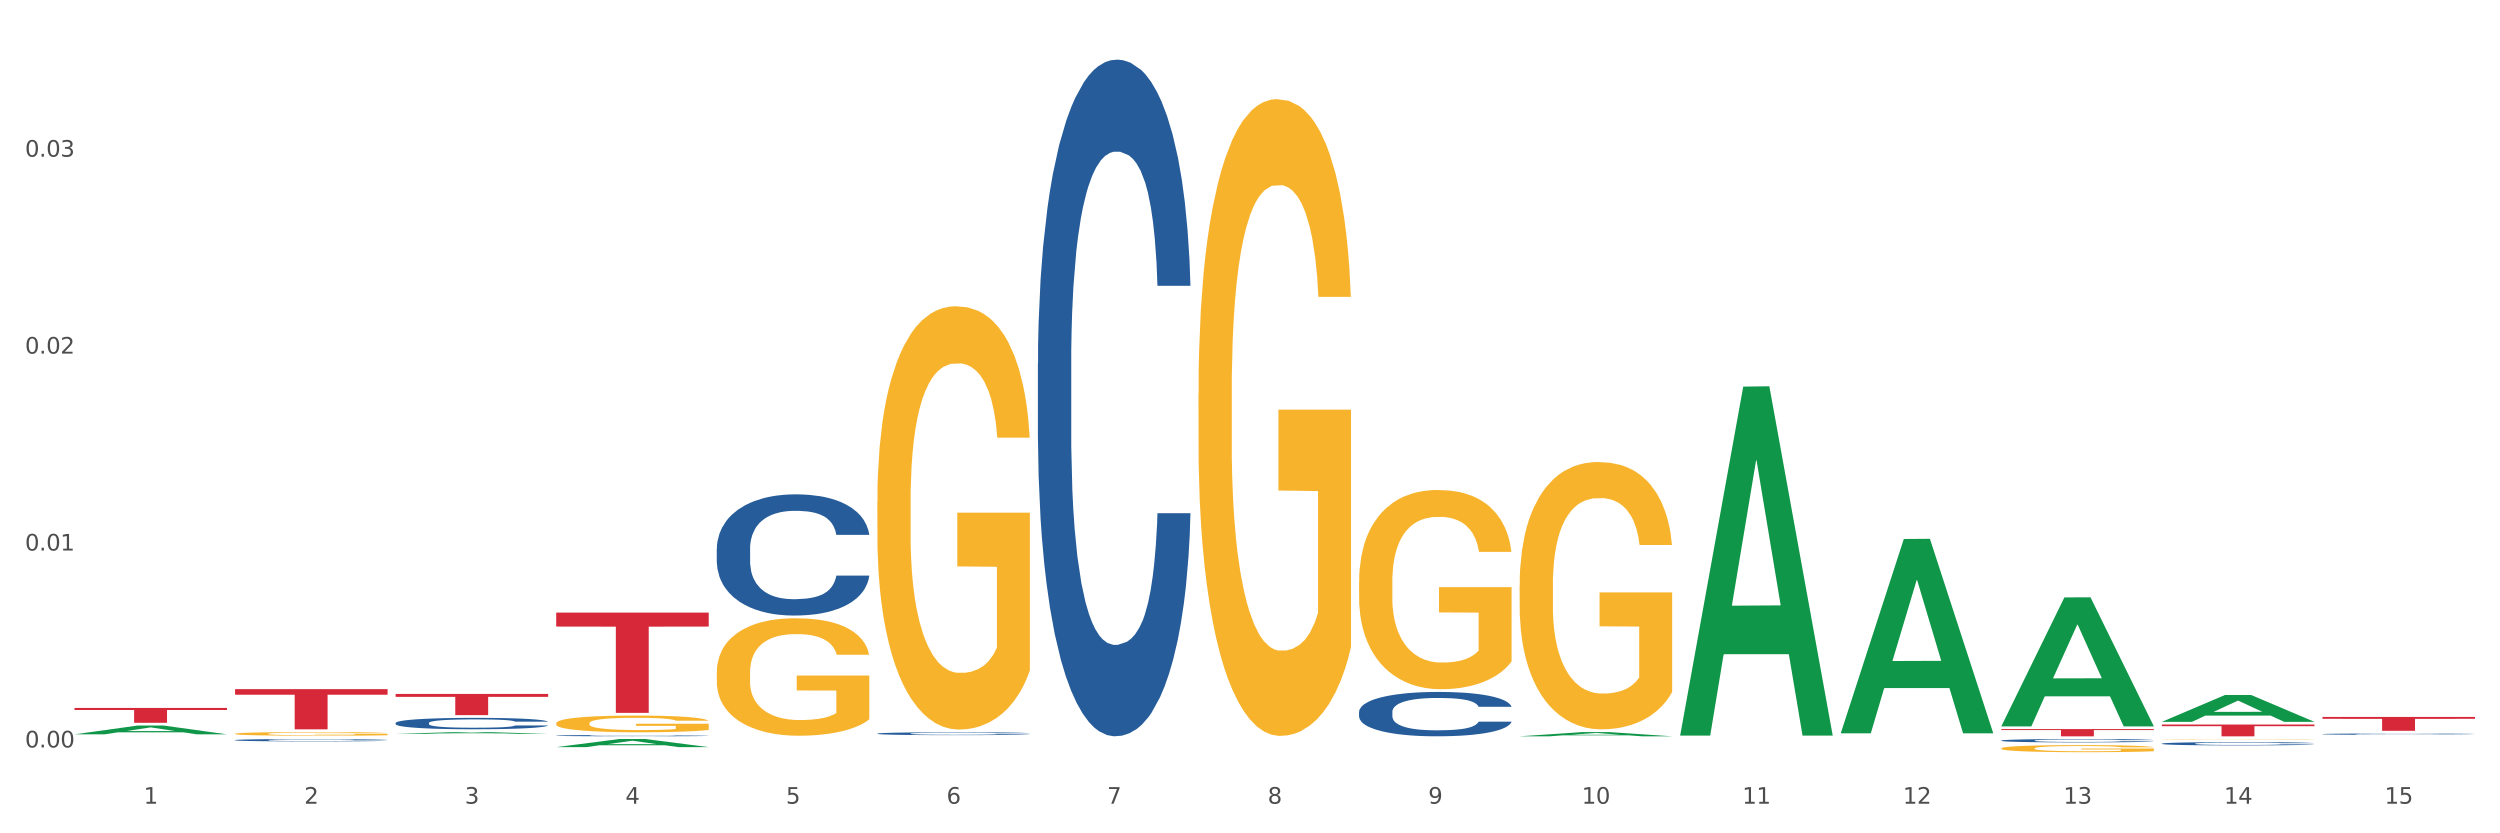 <?xml version="1.0" encoding="utf-8" standalone="no"?>
<!DOCTYPE svg PUBLIC "-//W3C//DTD SVG 1.1//EN"
  "http://www.w3.org/Graphics/SVG/1.1/DTD/svg11.dtd">
<svg xmlns:xlink="http://www.w3.org/1999/xlink" width="1080pt" height="360pt" viewBox="0 0 1080 360" xmlns="http://www.w3.org/2000/svg" version="1.1">
 <rect x="0" y="0" width="1080" height="360" fill="#333333" stroke="none"/>
 <defs>
  <style type="text/css">*{stroke-linejoin: round; stroke-linecap: butt}</style>
 </defs>
 <g id="figure_1">
  <g id="patch_1">
   <path d="M 0 360 
L 1080 360 
L 1080 0 
L 0 0 
z
" style="fill: #ffffff; stroke: #ffffff; stroke-linejoin: miter"/>
  </g>
  <g id="axes_1">
   <g id="matplotlib.axis_1">
    <g id="xtick_1">
     <g id="text_1">
      <!-- 1 -->
      <g style="fill: #4d4d4d" transform="translate(62.07 347.204) scale(0.096 -0.096)">
       <defs>
        <path id="DejaVuSans-31" d="M 794 531 
L 1825 531 
L 1825 4091 
L 703 3866 
L 703 4441 
L 1819 4666 
L 2450 4666 
L 2450 531 
L 3481 531 
L 3481 0 
L 794 0 
L 794 531 
z
" transform="scale(0.016)"/>
       </defs>
       <use xlink:href="#DejaVuSans-31"/>
      </g>
     </g>
    </g>
    <g id="xtick_2">
     <g id="text_2">
      <!-- 2 -->
      <g style="fill: #4d4d4d" transform="translate(131.436 347.204) scale(0.096 -0.096)">
       <defs>
        <path id="DejaVuSans-32" d="M 1228 531 
L 3431 531 
L 3431 0 
L 469 0 
L 469 531 
Q 828 903 1448 1529 
Q 2069 2156 2228 2338 
Q 2531 2678 2651 2914 
Q 2772 3150 2772 3378 
Q 2772 3750 2511 3984 
Q 2250 4219 1831 4219 
Q 1534 4219 1204 4116 
Q 875 4013 500 3803 
L 500 4441 
Q 881 4594 1212 4672 
Q 1544 4750 1819 4750 
Q 2544 4750 2975 4387 
Q 3406 4025 3406 3419 
Q 3406 3131 3298 2873 
Q 3191 2616 2906 2266 
Q 2828 2175 2409 1742 
Q 1991 1309 1228 531 
z
" transform="scale(0.016)"/>
       </defs>
       <use xlink:href="#DejaVuSans-32"/>
      </g>
     </g>
    </g>
    <g id="xtick_3">
     <g id="text_3">
      <!-- 3 -->
      <g style="fill: #4d4d4d" transform="translate(200.802 347.204) scale(0.096 -0.096)">
       <defs>
        <path id="DejaVuSans-33" d="M 2597 2516 
Q 3050 2419 3304 2112 
Q 3559 1806 3559 1356 
Q 3559 666 3084 287 
Q 2609 -91 1734 -91 
Q 1441 -91 1130 -33 
Q 819 25 488 141 
L 488 750 
Q 750 597 1062 519 
Q 1375 441 1716 441 
Q 2309 441 2620 675 
Q 2931 909 2931 1356 
Q 2931 1769 2642 2001 
Q 2353 2234 1838 2234 
L 1294 2234 
L 1294 2753 
L 1863 2753 
Q 2328 2753 2575 2939 
Q 2822 3125 2822 3475 
Q 2822 3834 2567 4026 
Q 2313 4219 1838 4219 
Q 1578 4219 1281 4162 
Q 984 4106 628 3988 
L 628 4550 
Q 988 4650 1302 4700 
Q 1616 4750 1894 4750 
Q 2613 4750 3031 4423 
Q 3450 4097 3450 3541 
Q 3450 3153 3228 2886 
Q 3006 2619 2597 2516 
z
" transform="scale(0.016)"/>
       </defs>
       <use xlink:href="#DejaVuSans-33"/>
      </g>
     </g>
    </g>
    <g id="xtick_4">
     <g id="text_4">
      <!-- 4 -->
      <g style="fill: #4d4d4d" transform="translate(270.169 347.204) scale(0.096 -0.096)">
       <defs>
        <path id="DejaVuSans-34" d="M 2419 4116 
L 825 1625 
L 2419 1625 
L 2419 4116 
z
M 2253 4666 
L 3047 4666 
L 3047 1625 
L 3713 1625 
L 3713 1100 
L 3047 1100 
L 3047 0 
L 2419 0 
L 2419 1100 
L 313 1100 
L 313 1709 
L 2253 4666 
z
" transform="scale(0.016)"/>
       </defs>
       <use xlink:href="#DejaVuSans-34"/>
      </g>
     </g>
    </g>
    <g id="xtick_5">
     <g id="text_5">
      <!-- 5 -->
      <g style="fill: #4d4d4d" transform="translate(339.535 347.204) scale(0.096 -0.096)">
       <defs>
        <path id="DejaVuSans-35" d="M 691 4666 
L 3169 4666 
L 3169 4134 
L 1269 4134 
L 1269 2991 
Q 1406 3038 1543 3061 
Q 1681 3084 1819 3084 
Q 2600 3084 3056 2656 
Q 3513 2228 3513 1497 
Q 3513 744 3044 326 
Q 2575 -91 1722 -91 
Q 1428 -91 1123 -41 
Q 819 9 494 109 
L 494 744 
Q 775 591 1075 516 
Q 1375 441 1709 441 
Q 2250 441 2565 725 
Q 2881 1009 2881 1497 
Q 2881 1984 2565 2268 
Q 2250 2553 1709 2553 
Q 1456 2553 1204 2497 
Q 953 2441 691 2322 
L 691 4666 
z
" transform="scale(0.016)"/>
       </defs>
       <use xlink:href="#DejaVuSans-35"/>
      </g>
     </g>
    </g>
    <g id="xtick_6">
     <g id="text_6">
      <!-- 6 -->
      <g style="fill: #4d4d4d" transform="translate(408.901 347.204) scale(0.096 -0.096)">
       <defs>
        <path id="DejaVuSans-36" d="M 2113 2584 
Q 1688 2584 1439 2293 
Q 1191 2003 1191 1497 
Q 1191 994 1439 701 
Q 1688 409 2113 409 
Q 2538 409 2786 701 
Q 3034 994 3034 1497 
Q 3034 2003 2786 2293 
Q 2538 2584 2113 2584 
z
M 3366 4563 
L 3366 3988 
Q 3128 4100 2886 4159 
Q 2644 4219 2406 4219 
Q 1781 4219 1451 3797 
Q 1122 3375 1075 2522 
Q 1259 2794 1537 2939 
Q 1816 3084 2150 3084 
Q 2853 3084 3261 2657 
Q 3669 2231 3669 1497 
Q 3669 778 3244 343 
Q 2819 -91 2113 -91 
Q 1303 -91 875 529 
Q 447 1150 447 2328 
Q 447 3434 972 4092 
Q 1497 4750 2381 4750 
Q 2619 4750 2861 4703 
Q 3103 4656 3366 4563 
z
" transform="scale(0.016)"/>
       </defs>
       <use xlink:href="#DejaVuSans-36"/>
      </g>
     </g>
    </g>
    <g id="xtick_7">
     <g id="text_7">
      <!-- 7 -->
      <g style="fill: #4d4d4d" transform="translate(478.267 347.204) scale(0.096 -0.096)">
       <defs>
        <path id="DejaVuSans-37" d="M 525 4666 
L 3525 4666 
L 3525 4397 
L 1831 0 
L 1172 0 
L 2766 4134 
L 525 4134 
L 525 4666 
z
" transform="scale(0.016)"/>
       </defs>
       <use xlink:href="#DejaVuSans-37"/>
      </g>
     </g>
    </g>
    <g id="xtick_8">
     <g id="text_8">
      <!-- 8 -->
      <g style="fill: #4d4d4d" transform="translate(547.634 347.204) scale(0.096 -0.096)">
       <defs>
        <path id="DejaVuSans-38" d="M 2034 2216 
Q 1584 2216 1326 1975 
Q 1069 1734 1069 1313 
Q 1069 891 1326 650 
Q 1584 409 2034 409 
Q 2484 409 2743 651 
Q 3003 894 3003 1313 
Q 3003 1734 2745 1975 
Q 2488 2216 2034 2216 
z
M 1403 2484 
Q 997 2584 770 2862 
Q 544 3141 544 3541 
Q 544 4100 942 4425 
Q 1341 4750 2034 4750 
Q 2731 4750 3128 4425 
Q 3525 4100 3525 3541 
Q 3525 3141 3298 2862 
Q 3072 2584 2669 2484 
Q 3125 2378 3379 2068 
Q 3634 1759 3634 1313 
Q 3634 634 3220 271 
Q 2806 -91 2034 -91 
Q 1263 -91 848 271 
Q 434 634 434 1313 
Q 434 1759 690 2068 
Q 947 2378 1403 2484 
z
M 1172 3481 
Q 1172 3119 1398 2916 
Q 1625 2713 2034 2713 
Q 2441 2713 2670 2916 
Q 2900 3119 2900 3481 
Q 2900 3844 2670 4047 
Q 2441 4250 2034 4250 
Q 1625 4250 1398 4047 
Q 1172 3844 1172 3481 
z
" transform="scale(0.016)"/>
       </defs>
       <use xlink:href="#DejaVuSans-38"/>
      </g>
     </g>
    </g>
    <g id="xtick_9">
     <g id="text_9">
      <!-- 9 -->
      <g style="fill: #4d4d4d" transform="translate(617 347.204) scale(0.096 -0.096)">
       <defs>
        <path id="DejaVuSans-39" d="M 703 97 
L 703 672 
Q 941 559 1184 500 
Q 1428 441 1663 441 
Q 2288 441 2617 861 
Q 2947 1281 2994 2138 
Q 2813 1869 2534 1725 
Q 2256 1581 1919 1581 
Q 1219 1581 811 2004 
Q 403 2428 403 3163 
Q 403 3881 828 4315 
Q 1253 4750 1959 4750 
Q 2769 4750 3195 4129 
Q 3622 3509 3622 2328 
Q 3622 1225 3098 567 
Q 2575 -91 1691 -91 
Q 1453 -91 1209 -44 
Q 966 3 703 97 
z
M 1959 2075 
Q 2384 2075 2632 2365 
Q 2881 2656 2881 3163 
Q 2881 3666 2632 3958 
Q 2384 4250 1959 4250 
Q 1534 4250 1286 3958 
Q 1038 3666 1038 3163 
Q 1038 2656 1286 2365 
Q 1534 2075 1959 2075 
z
" transform="scale(0.016)"/>
       </defs>
       <use xlink:href="#DejaVuSans-39"/>
      </g>
     </g>
    </g>
    <g id="xtick_10">
     <g id="text_10">
      <!-- 10 -->
      <g style="fill: #4d4d4d" transform="translate(683.312 347.204) scale(0.096 -0.096)">
       <defs>
        <path id="DejaVuSans-30" d="M 2034 4250 
Q 1547 4250 1301 3770 
Q 1056 3291 1056 2328 
Q 1056 1369 1301 889 
Q 1547 409 2034 409 
Q 2525 409 2770 889 
Q 3016 1369 3016 2328 
Q 3016 3291 2770 3770 
Q 2525 4250 2034 4250 
z
M 2034 4750 
Q 2819 4750 3233 4129 
Q 3647 3509 3647 2328 
Q 3647 1150 3233 529 
Q 2819 -91 2034 -91 
Q 1250 -91 836 529 
Q 422 1150 422 2328 
Q 422 3509 836 4129 
Q 1250 4750 2034 4750 
z
" transform="scale(0.016)"/>
       </defs>
       <use xlink:href="#DejaVuSans-31"/>
       <use xlink:href="#DejaVuSans-30" transform="translate(63.623 0)"/>
      </g>
     </g>
    </g>
    <g id="xtick_11">
     <g id="text_11">
      <!-- 11 -->
      <g style="fill: #4d4d4d" transform="translate(752.678 347.204) scale(0.096 -0.096)">
       <use xlink:href="#DejaVuSans-31"/>
       <use xlink:href="#DejaVuSans-31" transform="translate(63.623 0)"/>
      </g>
     </g>
    </g>
    <g id="xtick_12">
     <g id="text_12">
      <!-- 12 -->
      <g style="fill: #4d4d4d" transform="translate(822.044 347.204) scale(0.096 -0.096)">
       <use xlink:href="#DejaVuSans-31"/>
       <use xlink:href="#DejaVuSans-32" transform="translate(63.623 0)"/>
      </g>
     </g>
    </g>
    <g id="xtick_13">
     <g id="text_13">
      <!-- 13 -->
      <g style="fill: #4d4d4d" transform="translate(891.411 347.204) scale(0.096 -0.096)">
       <use xlink:href="#DejaVuSans-31"/>
       <use xlink:href="#DejaVuSans-33" transform="translate(63.623 0)"/>
      </g>
     </g>
    </g>
    <g id="xtick_14">
     <g id="text_14">
      <!-- 14 -->
      <g style="fill: #4d4d4d" transform="translate(960.777 347.204) scale(0.096 -0.096)">
       <use xlink:href="#DejaVuSans-31"/>
       <use xlink:href="#DejaVuSans-34" transform="translate(63.623 0)"/>
      </g>
     </g>
    </g>
    <g id="xtick_15">
     <g id="text_15">
      <!-- 15 -->
      <g style="fill: #4d4d4d" transform="translate(1030.143 347.204) scale(0.096 -0.096)">
       <use xlink:href="#DejaVuSans-31"/>
       <use xlink:href="#DejaVuSans-35" transform="translate(63.623 0)"/>
      </g>
     </g>
    </g>
    <g id="xtick_16"/>
    <g id="xtick_17"/>
    <g id="xtick_18"/>
    <g id="xtick_19"/>
    <g id="xtick_20"/>
    <g id="xtick_21"/>
    <g id="xtick_22"/>
    <g id="xtick_23"/>
    <g id="xtick_24"/>
    <g id="xtick_25"/>
    <g id="xtick_26"/>
    <g id="xtick_27"/>
    <g id="xtick_28"/>
    <g id="xtick_29"/>
   </g>
   <g id="matplotlib.axis_2">
    <g id="ytick_1">
     <g id="text_16">
      <!-- 0.00 -->
      <g style="fill: #4d4d4d" transform="translate(10.8 322.903) scale(0.096 -0.096)">
       <defs>
        <path id="DejaVuSans-2e" d="M 684 794 
L 1344 794 
L 1344 0 
L 684 0 
L 684 794 
z
" transform="scale(0.016)"/>
       </defs>
       <use xlink:href="#DejaVuSans-30"/>
       <use xlink:href="#DejaVuSans-2e" transform="translate(63.623 0)"/>
       <use xlink:href="#DejaVuSans-30" transform="translate(95.41 0)"/>
       <use xlink:href="#DejaVuSans-30" transform="translate(159.033 0)"/>
      </g>
     </g>
    </g>
    <g id="ytick_2">
     <g id="text_17">
      <!-- 0.01 -->
      <g style="fill: #4d4d4d" transform="translate(10.8 237.833) scale(0.096 -0.096)">
       <use xlink:href="#DejaVuSans-30"/>
       <use xlink:href="#DejaVuSans-2e" transform="translate(63.623 0)"/>
       <use xlink:href="#DejaVuSans-30" transform="translate(95.41 0)"/>
       <use xlink:href="#DejaVuSans-31" transform="translate(159.033 0)"/>
      </g>
     </g>
    </g>
    <g id="ytick_3">
     <g id="text_18">
      <!-- 0.02 -->
      <g style="fill: #4d4d4d" transform="translate(10.8 152.762) scale(0.096 -0.096)">
       <use xlink:href="#DejaVuSans-30"/>
       <use xlink:href="#DejaVuSans-2e" transform="translate(63.623 0)"/>
       <use xlink:href="#DejaVuSans-30" transform="translate(95.41 0)"/>
       <use xlink:href="#DejaVuSans-32" transform="translate(159.033 0)"/>
      </g>
     </g>
    </g>
    <g id="ytick_4">
     <g id="text_19">
      <!-- 0.03 -->
      <g style="fill: #4d4d4d" transform="translate(10.8 67.692) scale(0.096 -0.096)">
       <use xlink:href="#DejaVuSans-30"/>
       <use xlink:href="#DejaVuSans-2e" transform="translate(63.623 0)"/>
       <use xlink:href="#DejaVuSans-30" transform="translate(95.41 0)"/>
       <use xlink:href="#DejaVuSans-33" transform="translate(159.033 0)"/>
      </g>
     </g>
    </g>
    <g id="ytick_5"/>
    <g id="ytick_6"/>
    <g id="ytick_7"/>
    <g id="ytick_8"/>
   </g>
   <g id="PolyCollection_1">
    <path d="M 32.175 317.234 
L 32.243 317.23 
L 59.417 313.437 
L 70.695 313.433 
L 98.073 317.241 
L 85.029 317.241 
L 79.119 316.354 
L 51.061 316.354 
L 50.857 316.369 
L 45.151 317.241 
L 32.175 317.241 
L 32.175 317.234 
L 54.594 315.825 
L 75.586 315.822 
L 65.192 314.245 
L 65.056 314.238 
L 64.92 314.249 
L 54.526 315.822 
L 54.594 315.825 
L 32.175 317.234 
z
" clip-path="url(#p9e723724b2)" style="fill: #109648"/>
    <path d="M 656.471 318.078 
L 656.539 318.077 
L 683.713 316.252 
L 694.991 316.251 
L 722.369 318.082 
L 709.325 318.082 
L 703.415 317.655 
L 675.357 317.655 
L 675.153 317.662 
L 669.447 318.082 
L 656.471 318.082 
L 656.471 318.078 
L 678.89 317.401 
L 699.882 317.399 
L 689.488 316.641 
L 689.352 316.637 
L 689.216 316.643 
L 678.822 317.399 
L 678.89 317.401 
L 656.471 318.078 
z
" clip-path="url(#p9e723724b2)" style="fill: #109648"/>
    <path d="M 170.907 317.028 
L 170.975 317.027 
L 198.15 316.213 
L 209.427 316.212 
L 236.805 317.029 
L 223.762 317.029 
L 217.851 316.839 
L 189.794 316.839 
L 189.59 316.842 
L 183.883 317.029 
L 170.907 317.029 
L 170.907 317.028 
L 193.326 316.725 
L 214.319 316.725 
L 203.924 316.386 
L 203.788 316.385 
L 203.653 316.387 
L 193.258 316.725 
L 193.326 316.725 
L 170.907 317.028 
z
" clip-path="url(#p9e723724b2)" style="fill: #109648"/>
    <path d="M 240.274 322.76 
L 240.342 322.756 
L 267.516 319.259 
L 278.793 319.256 
L 306.172 322.766 
L 293.128 322.766 
L 287.217 321.949 
L 259.16 321.949 
L 258.956 321.962 
L 253.249 322.766 
L 240.274 322.766 
L 240.274 322.76 
L 262.693 321.461 
L 283.685 321.458 
L 273.291 320.004 
L 273.155 319.997 
L 273.019 320.007 
L 262.625 321.458 
L 262.693 321.461 
L 240.274 322.76 
z
" clip-path="url(#p9e723724b2)" style="fill: #109648"/>
    <path d="M 795.203 316.646 
L 795.271 316.567 
L 822.446 232.844 
L 833.723 232.765 
L 861.101 316.804 
L 848.058 316.804 
L 842.147 297.234 
L 814.09 297.234 
L 813.886 297.55 
L 808.179 316.804 
L 795.203 316.804 
L 795.203 316.646 
L 817.622 285.556 
L 838.615 285.477 
L 828.22 250.677 
L 828.084 250.52 
L 827.949 250.756 
L 817.554 285.477 
L 817.622 285.556 
L 795.203 316.646 
z
" clip-path="url(#p9e723724b2)" style="fill: #109648"/>
    <path d="M 725.837 317.482 
L 725.905 317.341 
L 753.08 167.013 
L 764.357 166.871 
L 791.735 317.766 
L 778.691 317.766 
L 772.781 282.628 
L 744.723 282.628 
L 744.52 283.195 
L 738.813 317.766 
L 725.837 317.766 
L 725.837 317.482 
L 748.256 261.658 
L 769.248 261.517 
L 758.854 199.034 
L 758.718 198.75 
L 758.582 199.176 
L 748.188 261.517 
L 748.256 261.658 
L 725.837 317.482 
z
" clip-path="url(#p9e723724b2)" style="fill: #109648"/>
    <path d="M 933.936 321.234 
L 934.014 321.233 
L 934.014 321.197 
L 934.247 321.147 
L 935.104 321.057 
L 936.195 320.988 
L 938.064 320.908 
L 939.077 320.874 
L 940.401 320.837 
L 943.127 320.776 
L 946.243 320.724 
L 948.424 320.696 
L 950.06 320.677 
L 953.721 320.645 
L 955.824 320.631 
L 958.005 320.619 
L 959.874 320.611 
L 962.99 320.602 
L 965.483 320.598 
L 968.365 320.597 
L 970.779 320.598 
L 973.973 320.604 
L 978.647 320.619 
L 980.438 320.628 
L 982.853 320.644 
L 985.346 320.665 
L 987.371 320.685 
L 989.708 320.715 
L 992.122 320.754 
L 994.459 320.803 
L 996.095 320.848 
L 997.419 320.896 
L 998.587 320.955 
L 999.444 321.018 
L 999.834 321.071 
L 985.579 321.071 
L 985.19 321.023 
L 984.411 320.971 
L 983.632 320.936 
L 982.775 320.908 
L 981.451 320.876 
L 980.283 320.855 
L 978.335 320.83 
L 976.544 320.815 
L 975.064 320.806 
L 973.272 320.798 
L 969.455 320.79 
L 966.729 320.79 
L 965.015 320.793 
L 962.912 320.799 
L 961.121 320.808 
L 959.018 320.824 
L 957.382 320.841 
L 955.746 320.863 
L 954.811 320.878 
L 953.409 320.907 
L 952.475 320.93 
L 951.228 320.97 
L 950.527 320.999 
L 949.281 321.072 
L 948.736 321.127 
L 948.502 321.164 
L 948.346 321.206 
L 948.346 321.408 
L 948.814 321.498 
L 949.203 321.537 
L 949.826 321.581 
L 950.995 321.638 
L 952.708 321.694 
L 954.5 321.734 
L 955.98 321.759 
L 957.382 321.777 
L 958.784 321.791 
L 960.498 321.804 
L 961.9 321.812 
L 964.003 321.819 
L 966.495 321.823 
L 968.443 321.823 
L 972.415 321.817 
L 974.207 321.81 
L 975.92 321.801 
L 977.79 321.787 
L 979.27 321.772 
L 980.127 321.76 
L 981.529 321.735 
L 982.619 321.709 
L 983.554 321.68 
L 984.177 321.654 
L 984.878 321.615 
L 985.423 321.571 
L 985.579 321.548 
L 999.834 321.548 
L 999.522 321.594 
L 998.977 321.639 
L 997.886 321.7 
L 997.03 321.735 
L 995.705 321.778 
L 994.303 321.814 
L 992.356 321.854 
L 990.564 321.884 
L 988.695 321.91 
L 986.67 321.933 
L 983.009 321.966 
L 981.685 321.975 
L 978.88 321.99 
L 976.699 321.999 
L 973.506 322.008 
L 970.234 322.014 
L 966.807 322.015 
L 963.769 322.012 
L 960.42 322.005 
L 958.317 321.997 
L 955.98 321.985 
L 953.253 321.967 
L 950.683 321.945 
L 948.268 321.919 
L 946.009 321.889 
L 943.906 321.856 
L 941.18 321.8 
L 939.155 321.746 
L 937.675 321.695 
L 936.662 321.652 
L 935.65 321.598 
L 935.104 321.56 
L 934.247 321.47 
L 933.936 321.386 
L 933.936 321.234 
z
" clip-path="url(#p9e723724b2)" style="fill: #255c99"/>
    <path d="M 1003.302 317.13 
L 1003.38 317.129 
L 1003.38 317.115 
L 1003.614 317.095 
L 1004.47 317.058 
L 1005.561 317.03 
L 1007.43 316.998 
L 1008.443 316.984 
L 1009.767 316.969 
L 1012.494 316.945 
L 1015.609 316.924 
L 1017.79 316.912 
L 1019.426 316.905 
L 1023.087 316.892 
L 1025.19 316.886 
L 1027.371 316.882 
L 1029.241 316.878 
L 1032.356 316.875 
L 1034.849 316.873 
L 1037.731 316.873 
L 1040.146 316.873 
L 1043.339 316.875 
L 1048.013 316.882 
L 1049.805 316.885 
L 1052.219 316.891 
L 1054.712 316.9 
L 1056.737 316.908 
L 1059.074 316.92 
L 1061.489 316.936 
L 1063.825 316.956 
L 1065.461 316.974 
L 1066.785 316.993 
L 1067.954 317.017 
L 1068.811 317.042 
L 1069.2 317.064 
L 1054.945 317.064 
L 1054.556 317.045 
L 1053.777 317.024 
L 1052.998 317.01 
L 1052.141 316.998 
L 1050.817 316.985 
L 1049.649 316.977 
L 1047.701 316.967 
L 1045.91 316.96 
L 1044.43 316.957 
L 1042.638 316.954 
L 1038.822 316.951 
L 1036.095 316.951 
L 1034.382 316.952 
L 1032.278 316.954 
L 1030.487 316.958 
L 1028.384 316.964 
L 1026.748 316.971 
L 1025.112 316.98 
L 1024.178 316.986 
L 1022.775 316.998 
L 1021.841 317.007 
L 1020.594 317.023 
L 1019.893 317.035 
L 1018.647 317.064 
L 1018.102 317.086 
L 1017.868 317.102 
L 1017.712 317.118 
L 1017.712 317.2 
L 1018.18 317.236 
L 1018.569 317.252 
L 1019.192 317.27 
L 1020.361 317.293 
L 1022.074 317.315 
L 1023.866 317.331 
L 1025.346 317.341 
L 1026.748 317.349 
L 1028.15 317.354 
L 1029.864 317.36 
L 1031.266 317.363 
L 1033.369 317.366 
L 1035.862 317.367 
L 1037.809 317.367 
L 1041.781 317.365 
L 1043.573 317.362 
L 1045.287 317.359 
L 1047.156 317.353 
L 1048.636 317.347 
L 1049.493 317.342 
L 1050.895 317.332 
L 1051.986 317.321 
L 1052.92 317.309 
L 1053.543 317.299 
L 1054.244 317.283 
L 1054.79 317.266 
L 1054.945 317.256 
L 1069.2 317.256 
L 1068.888 317.275 
L 1068.343 317.293 
L 1067.253 317.318 
L 1066.396 317.332 
L 1065.072 317.349 
L 1063.67 317.364 
L 1061.722 317.38 
L 1059.931 317.392 
L 1058.061 317.402 
L 1056.036 317.412 
L 1052.375 317.425 
L 1051.051 317.429 
L 1048.247 317.435 
L 1046.066 317.438 
L 1042.872 317.442 
L 1039.6 317.444 
L 1036.173 317.445 
L 1033.135 317.444 
L 1029.786 317.441 
L 1027.683 317.437 
L 1025.346 317.433 
L 1022.62 317.425 
L 1020.049 317.417 
L 1017.634 317.406 
L 1015.376 317.394 
L 1013.272 317.38 
L 1010.546 317.358 
L 1008.521 317.336 
L 1007.041 317.316 
L 1006.028 317.298 
L 1005.016 317.277 
L 1004.47 317.261 
L 1003.614 317.225 
L 1003.302 317.191 
L 1003.302 317.13 
z
" clip-path="url(#p9e723724b2)" style="fill: #255c99"/>
    <path d="M 309.64 237.084 
L 309.718 237.036 
L 309.718 235.697 
L 309.951 233.88 
L 310.808 230.533 
L 311.899 227.999 
L 313.768 225.034 
L 314.781 223.791 
L 316.105 222.404 
L 318.831 220.157 
L 321.947 218.244 
L 324.128 217.193 
L 325.764 216.523 
L 329.425 215.328 
L 331.528 214.802 
L 333.709 214.371 
L 335.578 214.085 
L 338.694 213.75 
L 341.187 213.606 
L 344.069 213.559 
L 346.484 213.606 
L 349.677 213.798 
L 354.351 214.371 
L 356.142 214.706 
L 358.557 215.28 
L 361.05 216.045 
L 363.075 216.81 
L 365.412 217.91 
L 367.826 219.344 
L 370.163 221.161 
L 371.799 222.835 
L 373.123 224.604 
L 374.291 226.756 
L 375.148 229.099 
L 375.538 231.059 
L 361.283 231.059 
L 360.894 229.29 
L 360.115 227.377 
L 359.336 226.086 
L 358.479 225.034 
L 357.155 223.839 
L 355.987 223.074 
L 354.039 222.165 
L 352.248 221.592 
L 350.768 221.257 
L 348.976 220.97 
L 345.159 220.683 
L 342.433 220.683 
L 340.719 220.779 
L 338.616 221.018 
L 336.825 221.353 
L 334.722 221.926 
L 333.086 222.548 
L 331.45 223.361 
L 330.515 223.935 
L 329.113 224.987 
L 328.179 225.847 
L 326.932 227.329 
L 326.231 228.381 
L 324.985 231.107 
L 324.44 233.115 
L 324.206 234.502 
L 324.05 236.032 
L 324.05 243.491 
L 324.518 246.838 
L 324.907 248.273 
L 325.53 249.899 
L 326.699 252.002 
L 328.412 254.059 
L 330.204 255.541 
L 331.684 256.449 
L 333.086 257.119 
L 334.488 257.645 
L 336.202 258.123 
L 337.604 258.41 
L 339.707 258.697 
L 342.199 258.84 
L 344.147 258.84 
L 348.119 258.601 
L 349.911 258.362 
L 351.624 258.027 
L 353.494 257.501 
L 354.974 256.928 
L 355.831 256.497 
L 357.233 255.589 
L 358.323 254.632 
L 359.258 253.533 
L 359.881 252.576 
L 360.582 251.142 
L 361.127 249.516 
L 361.283 248.655 
L 375.538 248.655 
L 375.226 250.377 
L 374.681 252.05 
L 373.59 254.298 
L 372.734 255.589 
L 371.409 257.167 
L 370.007 258.505 
L 368.06 259.988 
L 366.268 261.087 
L 364.399 262.044 
L 362.374 262.904 
L 358.713 264.1 
L 357.389 264.435 
L 354.584 265.008 
L 352.403 265.343 
L 349.21 265.678 
L 345.938 265.869 
L 342.511 265.917 
L 339.473 265.821 
L 336.124 265.534 
L 334.021 265.247 
L 331.684 264.817 
L 328.957 264.148 
L 326.387 263.335 
L 323.972 262.379 
L 321.713 261.279 
L 319.61 260.036 
L 316.884 257.979 
L 314.859 255.971 
L 313.379 254.106 
L 312.366 252.528 
L 311.354 250.52 
L 310.808 249.134 
L 309.951 245.786 
L 309.64 242.678 
L 309.64 237.084 
z
" clip-path="url(#p9e723724b2)" style="fill: #255c99"/>
    <path d="M 379.006 316.903 
L 379.084 316.901 
L 379.084 316.87 
L 379.318 316.826 
L 380.175 316.747 
L 381.265 316.686 
L 383.134 316.616 
L 384.147 316.586 
L 385.471 316.553 
L 388.198 316.5 
L 391.313 316.454 
L 393.494 316.429 
L 395.13 316.413 
L 398.791 316.384 
L 400.894 316.372 
L 403.075 316.362 
L 404.945 316.355 
L 408.06 316.347 
L 410.553 316.343 
L 413.435 316.342 
L 415.85 316.343 
L 419.043 316.348 
L 423.717 316.362 
L 425.509 316.37 
L 427.923 316.383 
L 430.416 316.402 
L 432.441 316.42 
L 434.778 316.446 
L 437.193 316.48 
L 439.529 316.523 
L 441.165 316.563 
L 442.489 316.605 
L 443.658 316.657 
L 444.515 316.712 
L 444.904 316.759 
L 430.65 316.759 
L 430.26 316.717 
L 429.481 316.671 
L 428.702 316.641 
L 427.845 316.616 
L 426.521 316.587 
L 425.353 316.569 
L 423.405 316.547 
L 421.614 316.534 
L 420.134 316.526 
L 418.342 316.519 
L 414.526 316.512 
L 411.799 316.512 
L 410.086 316.514 
L 407.982 316.52 
L 406.191 316.528 
L 404.088 316.542 
L 402.452 316.556 
L 400.816 316.576 
L 399.882 316.589 
L 398.479 316.615 
L 397.545 316.635 
L 396.298 316.67 
L 395.597 316.695 
L 394.351 316.76 
L 393.806 316.808 
L 393.572 316.841 
L 393.416 316.878 
L 393.416 317.055 
L 393.884 317.135 
L 394.273 317.169 
L 394.896 317.208 
L 396.065 317.258 
L 397.778 317.307 
L 399.57 317.342 
L 401.05 317.364 
L 402.452 317.38 
L 403.854 317.392 
L 405.568 317.404 
L 406.97 317.411 
L 409.073 317.417 
L 411.566 317.421 
L 413.513 317.421 
L 417.485 317.415 
L 419.277 317.409 
L 420.991 317.401 
L 422.86 317.389 
L 424.34 317.375 
L 425.197 317.365 
L 426.599 317.343 
L 427.69 317.321 
L 428.624 317.294 
L 429.247 317.272 
L 429.948 317.237 
L 430.494 317.199 
L 430.65 317.178 
L 444.904 317.178 
L 444.592 317.219 
L 444.047 317.259 
L 442.957 317.313 
L 442.1 317.343 
L 440.776 317.381 
L 439.374 317.413 
L 437.426 317.448 
L 435.635 317.474 
L 433.765 317.497 
L 431.74 317.518 
L 428.079 317.546 
L 426.755 317.554 
L 423.951 317.568 
L 421.77 317.576 
L 418.576 317.584 
L 415.304 317.588 
L 411.877 317.589 
L 408.839 317.587 
L 405.49 317.58 
L 403.387 317.573 
L 401.05 317.563 
L 398.324 317.547 
L 395.753 317.528 
L 393.339 317.505 
L 391.08 317.479 
L 388.976 317.449 
L 386.25 317.4 
L 384.225 317.352 
L 382.745 317.308 
L 381.732 317.27 
L 380.72 317.223 
L 380.175 317.19 
L 379.318 317.11 
L 379.006 317.036 
L 379.006 316.903 
z
" clip-path="url(#p9e723724b2)" style="fill: #255c99"/>
    <path d="M 448.372 157.104 
L 448.45 156.837 
L 448.45 149.362 
L 448.684 139.218 
L 449.541 120.531 
L 450.631 106.382 
L 452.501 89.83 
L 453.513 82.889 
L 454.837 75.147 
L 457.564 62.6 
L 460.679 51.922 
L 462.861 46.049 
L 464.496 42.311 
L 468.157 35.637 
L 470.26 32.7 
L 472.441 30.298 
L 474.311 28.696 
L 477.427 26.827 
L 479.919 26.026 
L 482.801 25.759 
L 485.216 26.026 
L 488.41 27.094 
L 493.083 30.298 
L 494.875 32.167 
L 497.289 35.37 
L 499.782 39.641 
L 501.807 43.913 
L 504.144 50.053 
L 506.559 58.062 
L 508.896 68.206 
L 510.531 77.55 
L 511.856 87.428 
L 513.024 99.441 
L 513.881 112.522 
L 514.27 123.467 
L 500.016 123.467 
L 499.626 113.59 
L 498.847 102.911 
L 498.068 95.703 
L 497.212 89.83 
L 495.887 83.156 
L 494.719 78.885 
L 492.772 73.812 
L 490.98 70.609 
L 489.5 68.74 
L 487.709 67.138 
L 483.892 65.537 
L 481.165 65.537 
L 479.452 66.071 
L 477.349 67.405 
L 475.557 69.274 
L 473.454 72.478 
L 471.818 75.948 
L 470.183 80.487 
L 469.248 83.69 
L 467.846 89.563 
L 466.911 94.368 
L 465.665 102.644 
L 464.964 108.517 
L 463.717 123.734 
L 463.172 134.947 
L 462.938 142.688 
L 462.783 151.231 
L 462.783 192.877 
L 463.25 211.564 
L 463.639 219.573 
L 464.263 228.65 
L 465.431 240.396 
L 467.145 251.876 
L 468.936 260.151 
L 470.416 265.224 
L 471.818 268.961 
L 473.22 271.898 
L 474.934 274.567 
L 476.336 276.169 
L 478.439 277.771 
L 480.932 278.572 
L 482.879 278.572 
L 486.852 277.237 
L 488.643 275.902 
L 490.357 274.033 
L 492.226 271.097 
L 493.706 267.893 
L 494.563 265.491 
L 495.965 260.418 
L 497.056 255.079 
L 497.99 248.939 
L 498.614 243.6 
L 499.315 235.591 
L 499.86 226.514 
L 500.016 221.709 
L 514.27 221.709 
L 513.959 231.32 
L 513.413 240.663 
L 512.323 253.21 
L 511.466 260.418 
L 510.142 269.228 
L 508.74 276.703 
L 506.792 284.979 
L 505.001 291.119 
L 503.131 296.458 
L 501.106 301.263 
L 497.445 307.937 
L 496.121 309.806 
L 493.317 313.01 
L 491.136 314.878 
L 487.942 316.747 
L 484.671 317.815 
L 481.243 318.082 
L 478.206 317.548 
L 474.856 315.946 
L 472.753 314.344 
L 470.416 311.942 
L 467.69 308.204 
L 465.119 303.666 
L 462.705 298.327 
L 460.446 292.187 
L 458.343 285.246 
L 455.616 273.766 
L 453.591 262.554 
L 452.111 252.142 
L 451.099 243.333 
L 450.086 232.12 
L 449.541 224.379 
L 448.684 205.691 
L 448.372 188.339 
L 448.372 157.104 
z
" clip-path="url(#p9e723724b2)" style="fill: #255c99"/>
    <path d="M 587.105 307.53 
L 587.183 307.513 
L 587.183 307.023 
L 587.416 306.358 
L 588.273 305.133 
L 589.364 304.205 
L 591.233 303.121 
L 592.246 302.666 
L 593.57 302.158 
L 596.296 301.336 
L 599.412 300.636 
L 601.593 300.251 
L 603.229 300.006 
L 606.89 299.568 
L 608.993 299.376 
L 611.174 299.218 
L 613.043 299.113 
L 616.159 298.991 
L 618.652 298.938 
L 621.534 298.921 
L 623.948 298.938 
L 627.142 299.008 
L 631.816 299.218 
L 633.607 299.341 
L 636.022 299.551 
L 638.514 299.831 
L 640.54 300.111 
L 642.877 300.513 
L 645.291 301.038 
L 647.628 301.703 
L 649.264 302.316 
L 650.588 302.963 
L 651.756 303.75 
L 652.613 304.608 
L 653.003 305.325 
L 638.748 305.325 
L 638.359 304.678 
L 637.58 303.978 
L 636.801 303.506 
L 635.944 303.121 
L 634.62 302.683 
L 633.451 302.403 
L 631.504 302.071 
L 629.713 301.861 
L 628.233 301.738 
L 626.441 301.633 
L 622.624 301.528 
L 619.898 301.528 
L 618.184 301.563 
L 616.081 301.651 
L 614.29 301.773 
L 612.186 301.983 
L 610.551 302.211 
L 608.915 302.508 
L 607.98 302.718 
L 606.578 303.103 
L 605.643 303.418 
L 604.397 303.96 
L 603.696 304.345 
L 602.45 305.343 
L 601.905 306.078 
L 601.671 306.585 
L 601.515 307.145 
L 601.515 309.875 
L 601.982 311.1 
L 602.372 311.625 
L 602.995 312.22 
L 604.163 312.99 
L 605.877 313.742 
L 607.669 314.285 
L 609.149 314.617 
L 610.551 314.862 
L 611.953 315.055 
L 613.666 315.23 
L 615.069 315.335 
L 617.172 315.44 
L 619.664 315.492 
L 621.612 315.492 
L 625.584 315.405 
L 627.376 315.317 
L 629.089 315.195 
L 630.959 315.002 
L 632.439 314.792 
L 633.296 314.635 
L 634.698 314.302 
L 635.788 313.952 
L 636.723 313.55 
L 637.346 313.2 
L 638.047 312.675 
L 638.592 312.08 
L 638.748 311.765 
L 653.003 311.765 
L 652.691 312.395 
L 652.146 313.007 
L 651.055 313.83 
L 650.199 314.302 
L 648.874 314.88 
L 647.472 315.37 
L 645.525 315.912 
L 643.733 316.314 
L 641.864 316.664 
L 639.839 316.979 
L 636.178 317.417 
L 634.853 317.539 
L 632.049 317.749 
L 629.868 317.872 
L 626.675 317.994 
L 623.403 318.064 
L 619.976 318.082 
L 616.938 318.047 
L 613.589 317.942 
L 611.485 317.837 
L 609.149 317.679 
L 606.422 317.434 
L 603.852 317.137 
L 601.437 316.787 
L 599.178 316.384 
L 597.075 315.93 
L 594.349 315.177 
L 592.324 314.442 
L 590.844 313.76 
L 589.831 313.182 
L 588.818 312.447 
L 588.273 311.94 
L 587.416 310.715 
L 587.105 309.578 
L 587.105 307.53 
z
" clip-path="url(#p9e723724b2)" style="fill: #255c99"/>
    <path d="M 864.57 319.911 
L 864.648 319.909 
L 864.648 319.872 
L 864.881 319.821 
L 865.738 319.728 
L 866.829 319.658 
L 868.698 319.575 
L 869.711 319.541 
L 871.035 319.502 
L 873.761 319.44 
L 876.877 319.386 
L 879.058 319.357 
L 880.694 319.338 
L 884.355 319.305 
L 886.458 319.29 
L 888.639 319.278 
L 890.508 319.27 
L 893.624 319.261 
L 896.117 319.257 
L 898.999 319.256 
L 901.413 319.257 
L 904.607 319.262 
L 909.281 319.278 
L 911.072 319.288 
L 913.487 319.304 
L 915.979 319.325 
L 918.005 319.346 
L 920.341 319.377 
L 922.756 319.417 
L 925.093 319.467 
L 926.729 319.514 
L 928.053 319.563 
L 929.221 319.623 
L 930.078 319.688 
L 930.468 319.743 
L 916.213 319.743 
L 915.824 319.694 
L 915.045 319.64 
L 914.266 319.605 
L 913.409 319.575 
L 912.085 319.542 
L 910.916 319.521 
L 908.969 319.495 
L 907.177 319.479 
L 905.697 319.47 
L 903.906 319.462 
L 900.089 319.454 
L 897.363 319.454 
L 895.649 319.457 
L 893.546 319.463 
L 891.754 319.473 
L 889.651 319.489 
L 888.016 319.506 
L 886.38 319.529 
L 885.445 319.545 
L 884.043 319.574 
L 883.108 319.598 
L 881.862 319.639 
L 881.161 319.668 
L 879.915 319.744 
L 879.369 319.8 
L 879.136 319.839 
L 878.98 319.881 
L 878.98 320.089 
L 879.447 320.182 
L 879.837 320.222 
L 880.46 320.267 
L 881.628 320.326 
L 883.342 320.383 
L 885.134 320.424 
L 886.614 320.45 
L 888.016 320.468 
L 889.418 320.483 
L 891.131 320.496 
L 892.533 320.504 
L 894.637 320.512 
L 897.129 320.516 
L 899.076 320.516 
L 903.049 320.51 
L 904.841 320.503 
L 906.554 320.494 
L 908.424 320.479 
L 909.904 320.463 
L 910.76 320.451 
L 912.163 320.426 
L 913.253 320.399 
L 914.188 320.369 
L 914.811 320.342 
L 915.512 320.302 
L 916.057 320.257 
L 916.213 320.233 
L 930.468 320.233 
L 930.156 320.281 
L 929.611 320.327 
L 928.52 320.39 
L 927.663 320.426 
L 926.339 320.47 
L 924.937 320.507 
L 922.99 320.548 
L 921.198 320.579 
L 919.329 320.605 
L 917.304 320.629 
L 913.643 320.663 
L 912.318 320.672 
L 909.514 320.688 
L 907.333 320.697 
L 904.14 320.707 
L 900.868 320.712 
L 897.441 320.713 
L 894.403 320.711 
L 891.053 320.703 
L 888.95 320.695 
L 886.614 320.683 
L 883.887 320.664 
L 881.317 320.641 
L 878.902 320.615 
L 876.643 320.584 
L 874.54 320.55 
L 871.814 320.492 
L 869.789 320.436 
L 868.309 320.384 
L 867.296 320.341 
L 866.283 320.285 
L 865.738 320.246 
L 864.881 320.153 
L 864.57 320.066 
L 864.57 319.911 
z
" clip-path="url(#p9e723724b2)" style="fill: #255c99"/>
    <path d="M 101.541 319.719 
L 101.619 319.718 
L 101.619 319.691 
L 101.853 319.656 
L 102.71 319.59 
L 103.8 319.54 
L 105.67 319.482 
L 106.682 319.457 
L 108.006 319.43 
L 110.733 319.386 
L 113.848 319.348 
L 116.029 319.327 
L 117.665 319.314 
L 121.326 319.291 
L 123.429 319.28 
L 125.61 319.272 
L 127.48 319.266 
L 130.595 319.26 
L 133.088 319.257 
L 135.97 319.256 
L 138.385 319.257 
L 141.578 319.261 
L 146.252 319.272 
L 148.044 319.278 
L 150.458 319.29 
L 152.951 319.305 
L 154.976 319.32 
L 157.313 319.341 
L 159.728 319.37 
L 162.064 319.405 
L 163.7 319.438 
L 165.024 319.473 
L 166.193 319.516 
L 167.05 319.562 
L 167.439 319.6 
L 153.185 319.6 
L 152.795 319.565 
L 152.016 319.528 
L 151.237 319.502 
L 150.38 319.482 
L 149.056 319.458 
L 147.888 319.443 
L 145.941 319.425 
L 144.149 319.414 
L 142.669 319.407 
L 140.877 319.402 
L 137.061 319.396 
L 134.334 319.396 
L 132.621 319.398 
L 130.518 319.403 
L 128.726 319.409 
L 126.623 319.42 
L 124.987 319.433 
L 123.351 319.449 
L 122.417 319.46 
L 121.015 319.481 
L 120.08 319.498 
L 118.834 319.527 
L 118.133 319.548 
L 116.886 319.601 
L 116.341 319.641 
L 116.107 319.668 
L 115.952 319.698 
L 115.952 319.845 
L 116.419 319.911 
L 116.808 319.939 
L 117.431 319.971 
L 118.6 320.012 
L 120.314 320.053 
L 122.105 320.082 
L 123.585 320.1 
L 124.987 320.113 
L 126.389 320.123 
L 128.103 320.133 
L 129.505 320.138 
L 131.608 320.144 
L 134.101 320.147 
L 136.048 320.147 
L 140.021 320.142 
L 141.812 320.137 
L 143.526 320.131 
L 145.395 320.12 
L 146.875 320.109 
L 147.732 320.101 
L 149.134 320.083 
L 150.225 320.064 
L 151.159 320.042 
L 151.783 320.024 
L 152.484 319.995 
L 153.029 319.963 
L 153.185 319.946 
L 167.439 319.946 
L 167.128 319.98 
L 166.582 320.013 
L 165.492 320.057 
L 164.635 320.083 
L 163.311 320.114 
L 161.909 320.14 
L 159.961 320.169 
L 158.17 320.191 
L 156.3 320.21 
L 154.275 320.227 
L 150.614 320.25 
L 149.29 320.257 
L 146.486 320.268 
L 144.305 320.275 
L 141.111 320.281 
L 137.84 320.285 
L 134.412 320.286 
L 131.374 320.284 
L 128.025 320.279 
L 125.922 320.273 
L 123.585 320.264 
L 120.859 320.251 
L 118.288 320.235 
L 115.874 320.216 
L 113.615 320.195 
L 111.512 320.17 
L 108.785 320.13 
L 106.76 320.09 
L 105.28 320.054 
L 104.267 320.023 
L 103.255 319.983 
L 102.71 319.956 
L 101.853 319.89 
L 101.541 319.829 
L 101.541 319.719 
z
" clip-path="url(#p9e723724b2)" style="fill: #255c99"/>
    <path d="M 240.274 317.774 
L 240.352 317.773 
L 240.352 317.759 
L 240.585 317.74 
L 241.442 317.704 
L 242.533 317.677 
L 244.402 317.645 
L 245.415 317.632 
L 246.739 317.617 
L 249.465 317.593 
L 252.581 317.572 
L 254.762 317.561 
L 256.398 317.554 
L 260.059 317.541 
L 262.162 317.536 
L 264.343 317.531 
L 266.212 317.528 
L 269.328 317.524 
L 271.821 317.523 
L 274.703 317.522 
L 277.117 317.523 
L 280.311 317.525 
L 284.985 317.531 
L 286.776 317.535 
L 289.191 317.541 
L 291.683 317.549 
L 293.709 317.557 
L 296.045 317.569 
L 298.46 317.584 
L 300.797 317.604 
L 302.433 317.622 
L 303.757 317.64 
L 304.925 317.663 
L 305.782 317.688 
L 306.172 317.709 
L 291.917 317.709 
L 291.528 317.691 
L 290.749 317.67 
L 289.97 317.656 
L 289.113 317.645 
L 287.789 317.632 
L 286.62 317.624 
L 284.673 317.614 
L 282.881 317.608 
L 281.401 317.605 
L 279.61 317.602 
L 275.793 317.599 
L 273.067 317.599 
L 271.353 317.6 
L 269.25 317.602 
L 267.458 317.606 
L 265.355 317.612 
L 263.72 317.618 
L 262.084 317.627 
L 261.149 317.633 
L 259.747 317.645 
L 258.812 317.654 
L 257.566 317.67 
L 256.865 317.681 
L 255.619 317.71 
L 255.073 317.731 
L 254.84 317.746 
L 254.684 317.763 
L 254.684 317.842 
L 255.151 317.878 
L 255.541 317.893 
L 256.164 317.911 
L 257.332 317.933 
L 259.046 317.955 
L 260.838 317.971 
L 262.318 317.981 
L 263.72 317.988 
L 265.122 317.993 
L 266.835 317.999 
L 268.237 318.002 
L 270.341 318.005 
L 272.833 318.006 
L 274.78 318.006 
L 278.753 318.004 
L 280.545 318.001 
L 282.258 317.998 
L 284.128 317.992 
L 285.608 317.986 
L 286.465 317.981 
L 287.867 317.971 
L 288.957 317.961 
L 289.892 317.95 
L 290.515 317.939 
L 291.216 317.924 
L 291.761 317.907 
L 291.917 317.897 
L 306.172 317.897 
L 305.86 317.916 
L 305.315 317.934 
L 304.224 317.958 
L 303.367 317.971 
L 302.043 317.988 
L 300.641 318.003 
L 298.694 318.019 
L 296.902 318.03 
L 295.033 318.04 
L 293.008 318.05 
L 289.347 318.062 
L 288.022 318.066 
L 285.218 318.072 
L 283.037 318.076 
L 279.844 318.079 
L 276.572 318.081 
L 273.145 318.082 
L 270.107 318.081 
L 266.757 318.078 
L 264.654 318.075 
L 262.318 318.07 
L 259.591 318.063 
L 257.021 318.054 
L 254.606 318.044 
L 252.347 318.032 
L 250.244 318.019 
L 247.518 317.997 
L 245.493 317.976 
L 244.013 317.956 
L 243 317.939 
L 241.987 317.917 
L 241.442 317.903 
L 240.585 317.867 
L 240.274 317.834 
L 240.274 317.774 
z
" clip-path="url(#p9e723724b2)" style="fill: #255c99"/>
    <path d="M 170.907 312.327 
L 170.985 312.323 
L 170.985 312.197 
L 171.219 312.026 
L 172.076 311.711 
L 173.166 311.473 
L 175.036 311.194 
L 176.048 311.077 
L 177.373 310.947 
L 180.099 310.736 
L 183.215 310.556 
L 185.396 310.457 
L 187.031 310.394 
L 190.692 310.282 
L 192.796 310.232 
L 194.977 310.192 
L 196.846 310.165 
L 199.962 310.133 
L 202.454 310.12 
L 205.336 310.115 
L 207.751 310.12 
L 210.945 310.138 
L 215.618 310.192 
L 217.41 310.223 
L 219.825 310.277 
L 222.317 310.349 
L 224.342 310.421 
L 226.679 310.524 
L 229.094 310.659 
L 231.431 310.83 
L 233.066 310.987 
L 234.391 311.154 
L 235.559 311.356 
L 236.416 311.576 
L 236.805 311.761 
L 222.551 311.761 
L 222.161 311.594 
L 221.382 311.414 
L 220.604 311.293 
L 219.747 311.194 
L 218.422 311.082 
L 217.254 311.01 
L 215.307 310.924 
L 213.515 310.87 
L 212.035 310.839 
L 210.244 310.812 
L 206.427 310.785 
L 203.701 310.785 
L 201.987 310.794 
L 199.884 310.816 
L 198.092 310.848 
L 195.989 310.902 
L 194.353 310.96 
L 192.718 311.037 
L 191.783 311.091 
L 190.381 311.19 
L 189.446 311.271 
L 188.2 311.41 
L 187.499 311.509 
L 186.252 311.765 
L 185.707 311.954 
L 185.474 312.084 
L 185.318 312.228 
L 185.318 312.929 
L 185.785 313.244 
L 186.175 313.379 
L 186.798 313.532 
L 187.966 313.73 
L 189.68 313.923 
L 191.471 314.062 
L 192.951 314.148 
L 194.353 314.211 
L 195.755 314.26 
L 197.469 314.305 
L 198.871 314.332 
L 200.974 314.359 
L 203.467 314.373 
L 205.414 314.373 
L 209.387 314.35 
L 211.178 314.328 
L 212.892 314.296 
L 214.761 314.247 
L 216.241 314.193 
L 217.098 314.152 
L 218.5 314.067 
L 219.591 313.977 
L 220.526 313.874 
L 221.149 313.784 
L 221.85 313.649 
L 222.395 313.496 
L 222.551 313.415 
L 236.805 313.415 
L 236.494 313.577 
L 235.949 313.734 
L 234.858 313.945 
L 234.001 314.067 
L 232.677 314.215 
L 231.275 314.341 
L 229.328 314.48 
L 227.536 314.584 
L 225.667 314.674 
L 223.641 314.755 
L 219.98 314.867 
L 218.656 314.899 
L 215.852 314.952 
L 213.671 314.984 
L 210.477 315.015 
L 207.206 315.033 
L 203.779 315.038 
L 200.741 315.029 
L 197.391 315.002 
L 195.288 314.975 
L 192.951 314.934 
L 190.225 314.872 
L 187.655 314.795 
L 185.24 314.705 
L 182.981 314.602 
L 180.878 314.485 
L 178.152 314.292 
L 176.126 314.103 
L 174.646 313.927 
L 173.634 313.779 
L 172.621 313.59 
L 172.076 313.46 
L 171.219 313.145 
L 170.907 312.853 
L 170.907 312.327 
z
" clip-path="url(#p9e723724b2)" style="fill: #255c99"/>
    <path d="M 101.541 316.987 
L 101.619 316.986 
L 101.619 316.934 
L 101.775 316.889 
L 102.553 316.781 
L 103.72 316.692 
L 104.575 316.644 
L 105.431 316.605 
L 106.443 316.566 
L 107.688 316.526 
L 109.944 316.466 
L 111.344 316.436 
L 113.056 316.404 
L 116.168 316.358 
L 118.424 316.332 
L 120.758 316.311 
L 124.57 316.285 
L 127.06 316.273 
L 129.705 316.264 
L 132.895 316.259 
L 135.307 316.257 
L 140.598 316.262 
L 145.11 316.275 
L 147.289 316.285 
L 150.089 316.302 
L 151.568 316.314 
L 153.979 316.337 
L 156.469 316.367 
L 158.181 316.393 
L 160.748 316.442 
L 162.693 316.491 
L 164.483 316.552 
L 165.416 316.593 
L 166.117 316.632 
L 166.739 316.677 
L 167.361 316.748 
L 153.357 316.748 
L 152.812 316.697 
L 151.957 316.65 
L 150.712 316.604 
L 149.623 316.575 
L 147.755 316.539 
L 146.044 316.516 
L 144.254 316.498 
L 142.076 316.484 
L 140.364 316.477 
L 137.952 316.471 
L 133.206 316.472 
L 130.017 316.484 
L 127.838 316.498 
L 126.438 316.511 
L 125.193 316.526 
L 123.792 316.546 
L 122.159 316.576 
L 120.992 316.604 
L 119.825 316.638 
L 118.891 316.673 
L 118.035 316.713 
L 117.335 316.756 
L 116.79 316.801 
L 116.324 316.856 
L 115.935 316.947 
L 115.935 317.145 
L 116.09 317.189 
L 116.479 317.249 
L 116.946 317.293 
L 117.724 317.347 
L 118.424 317.383 
L 119.747 317.435 
L 121.225 317.478 
L 122.392 317.505 
L 123.559 317.528 
L 125.582 317.56 
L 127.838 317.586 
L 129.783 317.602 
L 132.428 317.616 
L 134.218 317.622 
L 135.774 317.625 
L 139.586 317.625 
L 142.309 317.621 
L 145.343 317.611 
L 147.678 317.598 
L 149.623 317.582 
L 151.801 317.556 
L 153.201 317.531 
L 153.201 317.23 
L 136.085 317.228 
L 136.085 317.028 
L 167.439 317.028 
L 167.439 317.616 
L 166.117 317.647 
L 164.638 317.674 
L 163.082 317.699 
L 160.748 317.729 
L 157.947 317.758 
L 155.458 317.778 
L 152.812 317.795 
L 149.7 317.811 
L 145.655 317.826 
L 143.165 317.831 
L 140.053 317.836 
L 136.396 317.837 
L 133.206 317.834 
L 130.094 317.827 
L 126.827 317.814 
L 123.637 317.795 
L 121.225 317.777 
L 118.813 317.754 
L 116.246 317.723 
L 114.223 317.694 
L 112.667 317.668 
L 110.955 317.635 
L 109.088 317.592 
L 107.688 317.553 
L 106.443 317.513 
L 105.12 317.461 
L 104.186 317.416 
L 103.253 317.36 
L 102.708 317.318 
L 102.086 317.253 
L 101.619 317.162 
L 101.541 316.987 
z
" clip-path="url(#p9e723724b2)" style="fill: #f7b32b"/>
    <path d="M 379.006 216.796 
L 379.084 216.629 
L 379.084 210.616 
L 379.24 205.439 
L 380.018 192.913 
L 381.185 182.558 
L 382.04 177.046 
L 382.896 172.537 
L 383.908 168.027 
L 385.152 163.351 
L 387.409 156.503 
L 388.809 152.996 
L 390.521 149.322 
L 393.633 143.977 
L 395.889 140.971 
L 398.223 138.466 
L 402.035 135.459 
L 404.525 134.123 
L 407.17 133.121 
L 410.36 132.453 
L 412.772 132.286 
L 418.062 132.787 
L 422.575 134.29 
L 424.753 135.459 
L 427.554 137.463 
L 429.032 138.8 
L 431.444 141.472 
L 433.934 144.979 
L 435.646 147.985 
L 438.213 153.664 
L 440.158 159.343 
L 441.948 166.357 
L 442.881 171.201 
L 443.581 175.71 
L 444.204 180.888 
L 444.826 189.071 
L 430.822 189.071 
L 430.277 183.226 
L 429.422 177.714 
L 428.177 172.37 
L 427.087 169.029 
L 425.22 164.854 
L 423.509 162.182 
L 421.719 160.178 
L 419.541 158.507 
L 417.829 157.672 
L 415.417 157.004 
L 410.671 157.171 
L 407.481 158.507 
L 405.303 160.178 
L 403.903 161.681 
L 402.658 163.351 
L 401.257 165.689 
L 399.624 169.196 
L 398.456 172.37 
L 397.289 176.378 
L 396.356 180.387 
L 395.5 185.063 
L 394.8 190.073 
L 394.255 195.251 
L 393.788 201.598 
L 393.399 212.12 
L 393.399 235.001 
L 393.555 240.178 
L 393.944 247.026 
L 394.411 252.203 
L 395.189 258.383 
L 395.889 262.558 
L 397.212 268.571 
L 398.69 273.581 
L 399.857 276.755 
L 401.024 279.427 
L 403.047 283.101 
L 405.303 286.108 
L 407.248 287.945 
L 409.893 289.615 
L 411.683 290.283 
L 413.239 290.617 
L 417.051 290.617 
L 419.774 290.116 
L 422.808 288.947 
L 425.142 287.444 
L 427.087 285.607 
L 429.266 282.6 
L 430.666 279.761 
L 430.666 244.855 
L 413.55 244.688 
L 413.55 221.472 
L 444.904 221.472 
L 444.904 289.615 
L 443.581 293.122 
L 442.103 296.296 
L 440.547 299.135 
L 438.213 302.642 
L 435.412 305.982 
L 432.923 308.321 
L 430.277 310.325 
L 427.165 312.162 
L 423.12 313.832 
L 420.63 314.5 
L 417.518 315.001 
L 413.861 315.168 
L 410.671 314.834 
L 407.559 313.999 
L 404.292 312.496 
L 401.102 310.325 
L 398.69 308.154 
L 396.278 305.481 
L 393.711 301.974 
L 391.688 298.634 
L 390.132 295.628 
L 388.42 291.786 
L 386.553 286.776 
L 385.152 282.266 
L 383.908 277.59 
L 382.585 271.577 
L 381.651 266.4 
L 380.718 259.886 
L 380.173 255.043 
L 379.551 247.527 
L 379.084 237.005 
L 379.006 216.796 
z
" clip-path="url(#p9e723724b2)" style="fill: #f7b32b"/>
    <path d="M 309.64 290.541 
L 309.718 290.495 
L 309.718 288.827 
L 309.873 287.39 
L 310.651 283.914 
L 311.818 281.041 
L 312.674 279.511 
L 313.53 278.26 
L 314.541 277.009 
L 315.786 275.711 
L 318.042 273.811 
L 319.443 272.838 
L 321.155 271.818 
L 324.267 270.335 
L 326.523 269.501 
L 328.857 268.806 
L 332.669 267.971 
L 335.159 267.601 
L 337.804 267.323 
L 340.994 267.137 
L 343.406 267.091 
L 348.696 267.23 
L 353.209 267.647 
L 355.387 267.971 
L 358.188 268.528 
L 359.666 268.898 
L 362.078 269.64 
L 364.568 270.613 
L 366.279 271.447 
L 368.847 273.023 
L 370.792 274.599 
L 372.581 276.545 
L 373.515 277.889 
L 374.215 279.141 
L 374.838 280.577 
L 375.46 282.848 
L 361.456 282.848 
L 360.911 281.226 
L 360.055 279.697 
L 358.81 278.214 
L 357.721 277.287 
L 355.854 276.128 
L 354.142 275.387 
L 352.353 274.83 
L 350.174 274.367 
L 348.463 274.135 
L 346.051 273.95 
L 341.305 273.996 
L 338.115 274.367 
L 335.937 274.83 
L 334.536 275.248 
L 333.292 275.711 
L 331.891 276.36 
L 330.257 277.333 
L 329.09 278.214 
L 327.923 279.326 
L 326.99 280.438 
L 326.134 281.736 
L 325.434 283.126 
L 324.889 284.563 
L 324.422 286.324 
L 324.033 289.244 
L 324.033 295.593 
L 324.189 297.03 
L 324.578 298.93 
L 325.045 300.367 
L 325.823 302.081 
L 326.523 303.24 
L 327.845 304.908 
L 329.324 306.299 
L 330.491 307.179 
L 331.658 307.921 
L 333.681 308.94 
L 335.937 309.775 
L 337.882 310.284 
L 340.527 310.748 
L 342.317 310.933 
L 343.873 311.026 
L 347.685 311.026 
L 350.408 310.887 
L 353.442 310.563 
L 355.776 310.145 
L 357.721 309.636 
L 359.9 308.801 
L 361.3 308.014 
L 361.3 298.327 
L 344.184 298.281 
L 344.184 291.839 
L 375.538 291.839 
L 375.538 310.748 
L 374.215 311.721 
L 372.737 312.602 
L 371.181 313.39 
L 368.847 314.363 
L 366.046 315.29 
L 363.556 315.939 
L 360.911 316.495 
L 357.799 317.005 
L 353.753 317.468 
L 351.264 317.653 
L 348.152 317.792 
L 344.495 317.839 
L 341.305 317.746 
L 338.193 317.514 
L 334.925 317.097 
L 331.736 316.495 
L 329.324 315.892 
L 326.912 315.151 
L 324.344 314.177 
L 322.322 313.251 
L 320.766 312.416 
L 319.054 311.35 
L 317.187 309.96 
L 315.786 308.709 
L 314.541 307.411 
L 313.219 305.743 
L 312.285 304.306 
L 311.352 302.498 
L 310.807 301.154 
L 310.184 299.069 
L 309.718 296.149 
L 309.64 290.541 
z
" clip-path="url(#p9e723724b2)" style="fill: #f7b32b"/>
    <path d="M 240.274 312.464 
L 240.351 312.458 
L 240.351 312.22 
L 240.507 312.016 
L 241.285 311.522 
L 242.452 311.113 
L 243.308 310.895 
L 244.164 310.717 
L 245.175 310.539 
L 246.42 310.354 
L 248.676 310.084 
L 250.077 309.946 
L 251.788 309.8 
L 254.9 309.589 
L 257.157 309.471 
L 259.491 309.372 
L 263.303 309.253 
L 265.793 309.2 
L 268.438 309.161 
L 271.628 309.134 
L 274.04 309.128 
L 279.33 309.148 
L 283.843 309.207 
L 286.021 309.253 
L 288.822 309.332 
L 290.3 309.385 
L 292.712 309.491 
L 295.202 309.629 
L 296.913 309.748 
L 299.481 309.972 
L 301.426 310.196 
L 303.215 310.473 
L 304.149 310.664 
L 304.849 310.842 
L 305.471 311.047 
L 306.094 311.37 
L 292.089 311.37 
L 291.545 311.139 
L 290.689 310.921 
L 289.444 310.71 
L 288.355 310.579 
L 286.488 310.414 
L 284.776 310.308 
L 282.987 310.229 
L 280.808 310.163 
L 279.097 310.13 
L 276.685 310.104 
L 271.939 310.11 
L 268.749 310.163 
L 266.571 310.229 
L 265.17 310.288 
L 263.925 310.354 
L 262.525 310.447 
L 260.891 310.585 
L 259.724 310.71 
L 258.557 310.869 
L 257.623 311.027 
L 256.768 311.212 
L 256.067 311.409 
L 255.523 311.614 
L 255.056 311.864 
L 254.667 312.28 
L 254.667 313.183 
L 254.823 313.388 
L 255.212 313.658 
L 255.678 313.862 
L 256.456 314.106 
L 257.157 314.271 
L 258.479 314.509 
L 259.957 314.706 
L 261.124 314.832 
L 262.291 314.937 
L 264.314 315.082 
L 266.571 315.201 
L 268.516 315.274 
L 271.161 315.34 
L 272.95 315.366 
L 274.506 315.379 
L 278.319 315.379 
L 281.042 315.359 
L 284.076 315.313 
L 286.41 315.254 
L 288.355 315.181 
L 290.533 315.063 
L 291.934 314.95 
L 291.934 313.572 
L 274.818 313.566 
L 274.818 312.649 
L 306.172 312.649 
L 306.172 315.34 
L 304.849 315.478 
L 303.371 315.603 
L 301.815 315.715 
L 299.481 315.854 
L 296.68 315.986 
L 294.19 316.078 
L 291.545 316.157 
L 288.433 316.23 
L 284.387 316.296 
L 281.897 316.322 
L 278.785 316.342 
L 275.129 316.348 
L 271.939 316.335 
L 268.827 316.302 
L 265.559 316.243 
L 262.369 316.157 
L 259.957 316.071 
L 257.546 315.966 
L 254.978 315.828 
L 252.955 315.696 
L 251.399 315.577 
L 249.688 315.425 
L 247.82 315.227 
L 246.42 315.049 
L 245.175 314.865 
L 243.853 314.627 
L 242.919 314.423 
L 241.985 314.166 
L 241.441 313.975 
L 240.818 313.678 
L 240.351 313.262 
L 240.274 312.464 
z
" clip-path="url(#p9e723724b2)" style="fill: #f7b32b"/>
    <path d="M 517.739 169.94 
L 517.816 169.689 
L 517.816 160.644 
L 517.972 152.856 
L 518.75 134.013 
L 519.917 118.436 
L 520.773 110.145 
L 521.629 103.361 
L 522.64 96.578 
L 523.885 89.543 
L 526.141 79.242 
L 527.542 73.966 
L 529.253 68.439 
L 532.365 60.4 
L 534.621 55.877 
L 536.956 52.109 
L 540.768 47.586 
L 543.257 45.576 
L 545.903 44.069 
L 549.093 43.064 
L 551.504 42.813 
L 556.795 43.567 
L 561.307 45.828 
L 563.486 47.586 
L 566.287 50.601 
L 567.765 52.611 
L 570.177 56.631 
L 572.666 61.907 
L 574.378 66.429 
L 576.946 74.971 
L 578.891 83.514 
L 580.68 94.066 
L 581.614 101.352 
L 582.314 108.135 
L 582.936 115.923 
L 583.559 128.234 
L 569.554 128.234 
L 569.01 119.441 
L 568.154 111.15 
L 566.909 103.11 
L 565.82 98.085 
L 563.953 91.804 
L 562.241 87.785 
L 560.452 84.77 
L 558.273 82.257 
L 556.562 81.001 
L 554.15 79.996 
L 549.404 80.247 
L 546.214 82.257 
L 544.035 84.77 
L 542.635 87.031 
L 541.39 89.543 
L 539.99 93.061 
L 538.356 98.337 
L 537.189 103.11 
L 536.022 109.14 
L 535.088 115.17 
L 534.232 122.204 
L 533.532 129.742 
L 532.988 137.53 
L 532.521 147.077 
L 532.132 162.905 
L 532.132 197.325 
L 532.287 205.113 
L 532.676 215.414 
L 533.143 223.203 
L 533.921 232.498 
L 534.621 238.779 
L 535.944 247.824 
L 537.422 255.361 
L 538.589 260.135 
L 539.756 264.155 
L 541.779 269.682 
L 544.035 274.204 
L 545.981 276.968 
L 548.626 279.48 
L 550.415 280.485 
L 551.971 280.988 
L 555.784 280.988 
L 558.507 280.234 
L 561.541 278.475 
L 563.875 276.214 
L 565.82 273.45 
L 567.998 268.928 
L 569.399 264.657 
L 569.399 212.148 
L 552.282 211.897 
L 552.282 176.975 
L 583.636 176.975 
L 583.636 279.48 
L 582.314 284.756 
L 580.836 289.53 
L 579.28 293.801 
L 576.946 299.077 
L 574.145 304.102 
L 571.655 307.619 
L 569.01 310.634 
L 565.898 313.397 
L 561.852 315.91 
L 559.362 316.915 
L 556.25 317.668 
L 552.594 317.92 
L 549.404 317.417 
L 546.292 316.161 
L 543.024 313.9 
L 539.834 310.634 
L 537.422 307.368 
L 535.01 303.348 
L 532.443 298.072 
L 530.42 293.047 
L 528.864 288.525 
L 527.153 282.746 
L 525.285 275.209 
L 523.885 268.426 
L 522.64 261.391 
L 521.317 252.346 
L 520.384 244.558 
L 519.45 234.76 
L 518.906 227.474 
L 518.283 216.168 
L 517.816 200.34 
L 517.739 169.94 
z
" clip-path="url(#p9e723724b2)" style="fill: #f7b32b"/>
    <path d="M 170.907 299.766 
L 236.805 299.766 
L 236.805 301.041 
L 210.883 301.05 
L 210.883 308.941 
L 196.673 308.941 
L 196.673 301.05 
L 170.907 301.041 
L 170.907 299.774 
L 170.907 299.766 
z
" clip-path="url(#p9e723724b2)" style="fill: #d62839"/>
    <path d="M 32.175 305.816 
L 98.073 305.816 
L 98.073 306.711 
L 72.151 306.717 
L 72.151 312.259 
L 57.941 312.259 
L 57.941 306.717 
L 32.175 306.711 
L 32.175 305.822 
L 32.175 305.816 
z
" clip-path="url(#p9e723724b2)" style="fill: #d62839"/>
    <path d="M 587.105 251.448 
L 587.183 251.37 
L 587.183 248.54 
L 587.338 246.103 
L 588.116 240.208 
L 589.283 235.334 
L 590.139 232.74 
L 590.995 230.618 
L 592.006 228.495 
L 593.251 226.294 
L 595.507 223.072 
L 596.908 221.421 
L 598.619 219.691 
L 601.731 217.176 
L 603.988 215.761 
L 606.322 214.582 
L 610.134 213.167 
L 612.624 212.538 
L 615.269 212.067 
L 618.459 211.752 
L 620.871 211.674 
L 626.161 211.91 
L 630.674 212.617 
L 632.852 213.167 
L 635.653 214.111 
L 637.131 214.739 
L 639.543 215.997 
L 642.033 217.648 
L 643.744 219.063 
L 646.312 221.735 
L 648.257 224.408 
L 650.046 227.709 
L 650.98 229.989 
L 651.68 232.111 
L 652.302 234.548 
L 652.925 238.4 
L 638.921 238.4 
L 638.376 235.648 
L 637.52 233.054 
L 636.275 230.539 
L 635.186 228.967 
L 633.319 227.002 
L 631.607 225.744 
L 629.818 224.801 
L 627.639 224.015 
L 625.928 223.622 
L 623.516 223.307 
L 618.77 223.386 
L 615.58 224.015 
L 613.402 224.801 
L 612.001 225.508 
L 610.756 226.294 
L 609.356 227.395 
L 607.722 229.046 
L 606.555 230.539 
L 605.388 232.426 
L 604.455 234.312 
L 603.599 236.513 
L 602.898 238.871 
L 602.354 241.308 
L 601.887 244.295 
L 601.498 249.247 
L 601.498 260.016 
L 601.654 262.453 
L 602.043 265.676 
L 602.509 268.113 
L 603.287 271.021 
L 603.988 272.986 
L 605.31 275.816 
L 606.789 278.174 
L 607.956 279.668 
L 609.123 280.925 
L 611.145 282.655 
L 613.402 284.07 
L 615.347 284.934 
L 617.992 285.72 
L 619.781 286.035 
L 621.337 286.192 
L 625.15 286.192 
L 627.873 285.956 
L 630.907 285.406 
L 633.241 284.698 
L 635.186 283.834 
L 637.365 282.419 
L 638.765 281.082 
L 638.765 264.654 
L 621.649 264.575 
L 621.649 253.649 
L 653.003 253.649 
L 653.003 285.72 
L 651.68 287.371 
L 650.202 288.864 
L 648.646 290.201 
L 646.312 291.851 
L 643.511 293.424 
L 641.021 294.524 
L 638.376 295.467 
L 635.264 296.332 
L 631.218 297.118 
L 628.729 297.432 
L 625.617 297.668 
L 621.96 297.747 
L 618.77 297.59 
L 615.658 297.197 
L 612.39 296.489 
L 609.2 295.467 
L 606.789 294.445 
L 604.377 293.188 
L 601.809 291.537 
L 599.786 289.965 
L 598.23 288.55 
L 596.519 286.742 
L 594.652 284.384 
L 593.251 282.262 
L 592.006 280.061 
L 590.684 277.231 
L 589.75 274.794 
L 588.816 271.728 
L 588.272 269.449 
L 587.649 265.912 
L 587.183 260.959 
L 587.105 251.448 
z
" clip-path="url(#p9e723724b2)" style="fill: #f7b32b"/>
    <path d="M 240.274 264.658 
L 306.172 264.658 
L 306.172 270.675 
L 280.25 270.716 
L 280.25 307.954 
L 266.039 307.954 
L 266.039 270.716 
L 240.274 270.675 
L 240.274 264.699 
L 240.274 264.658 
z
" clip-path="url(#p9e723724b2)" style="fill: #d62839"/>
    <path d="M 864.57 314.965 
L 930.468 314.965 
L 930.468 315.398 
L 904.546 315.401 
L 904.546 318.082 
L 890.335 318.082 
L 890.335 315.401 
L 864.57 315.398 
L 864.57 314.968 
L 864.57 314.965 
z
" clip-path="url(#p9e723724b2)" style="fill: #d62839"/>
    <path d="M 101.541 297.694 
L 167.439 297.694 
L 167.439 300.11 
L 141.517 300.127 
L 141.517 315.083 
L 127.307 315.083 
L 127.307 300.127 
L 101.541 300.11 
L 101.541 297.71 
L 101.541 297.694 
z
" clip-path="url(#p9e723724b2)" style="fill: #d62839"/>
    <path d="M 656.471 252.957 
L 656.549 252.852 
L 656.549 249.055 
L 656.704 245.785 
L 657.482 237.875 
L 658.649 231.336 
L 659.505 227.856 
L 660.361 225.009 
L 661.372 222.161 
L 662.617 219.208 
L 664.874 214.884 
L 666.274 212.669 
L 667.986 210.349 
L 671.098 206.974 
L 673.354 205.075 
L 675.688 203.493 
L 679.5 201.595 
L 681.99 200.751 
L 684.635 200.119 
L 687.825 199.697 
L 690.237 199.591 
L 695.527 199.908 
L 700.04 200.857 
L 702.218 201.595 
L 705.019 202.861 
L 706.497 203.704 
L 708.909 205.392 
L 711.399 207.607 
L 713.111 209.505 
L 715.678 213.091 
L 717.623 216.677 
L 719.412 221.106 
L 720.346 224.165 
L 721.046 227.012 
L 721.669 230.282 
L 722.291 235.45 
L 708.287 235.45 
L 707.742 231.758 
L 706.886 228.278 
L 705.642 224.903 
L 704.552 222.794 
L 702.685 220.157 
L 700.973 218.47 
L 699.184 217.204 
L 697.006 216.149 
L 695.294 215.622 
L 692.882 215.2 
L 688.136 215.306 
L 684.946 216.149 
L 682.768 217.204 
L 681.367 218.153 
L 680.123 219.208 
L 678.722 220.684 
L 677.088 222.899 
L 675.921 224.903 
L 674.754 227.434 
L 673.821 229.965 
L 672.965 232.918 
L 672.265 236.082 
L 671.72 239.352 
L 671.253 243.36 
L 670.864 250.004 
L 670.864 264.453 
L 671.02 267.722 
L 671.409 272.046 
L 671.876 275.316 
L 672.654 279.218 
L 673.354 281.855 
L 674.677 285.652 
L 676.155 288.815 
L 677.322 290.819 
L 678.489 292.507 
L 680.512 294.827 
L 682.768 296.725 
L 684.713 297.886 
L 687.358 298.94 
L 689.148 299.362 
L 690.704 299.573 
L 694.516 299.573 
L 697.239 299.257 
L 700.273 298.518 
L 702.607 297.569 
L 704.552 296.409 
L 706.731 294.511 
L 708.131 292.718 
L 708.131 270.675 
L 691.015 270.57 
L 691.015 255.91 
L 722.369 255.91 
L 722.369 298.94 
L 721.046 301.155 
L 719.568 303.159 
L 718.012 304.952 
L 715.678 307.167 
L 712.877 309.276 
L 710.387 310.752 
L 707.742 312.018 
L 704.63 313.178 
L 700.584 314.233 
L 698.095 314.655 
L 694.983 314.971 
L 691.326 315.077 
L 688.136 314.866 
L 685.024 314.338 
L 681.756 313.389 
L 678.567 312.018 
L 676.155 310.647 
L 673.743 308.96 
L 671.175 306.745 
L 669.153 304.635 
L 667.597 302.737 
L 665.885 300.311 
L 664.018 297.147 
L 662.617 294.3 
L 661.372 291.347 
L 660.05 287.55 
L 659.116 284.28 
L 658.183 280.167 
L 657.638 277.109 
L 657.016 272.363 
L 656.549 265.718 
L 656.471 252.957 
z
" clip-path="url(#p9e723724b2)" style="fill: #f7b32b"/>
    <path d="M 864.57 323.302 
L 864.647 323.3 
L 864.647 323.199 
L 864.803 323.112 
L 865.581 322.902 
L 866.748 322.729 
L 867.604 322.637 
L 868.46 322.561 
L 869.471 322.486 
L 870.716 322.407 
L 872.972 322.293 
L 874.373 322.234 
L 876.084 322.172 
L 879.196 322.083 
L 881.453 322.033 
L 883.787 321.991 
L 887.599 321.94 
L 890.089 321.918 
L 892.734 321.901 
L 895.924 321.89 
L 898.336 321.887 
L 903.626 321.896 
L 908.139 321.921 
L 910.317 321.94 
L 913.118 321.974 
L 914.596 321.996 
L 917.008 322.041 
L 919.498 322.1 
L 921.209 322.15 
L 923.777 322.245 
L 925.722 322.34 
L 927.511 322.458 
L 928.445 322.539 
L 929.145 322.614 
L 929.767 322.701 
L 930.39 322.838 
L 916.385 322.838 
L 915.841 322.74 
L 914.985 322.648 
L 913.74 322.558 
L 912.651 322.502 
L 910.784 322.433 
L 909.072 322.388 
L 907.283 322.354 
L 905.104 322.326 
L 903.393 322.312 
L 900.981 322.301 
L 896.235 322.304 
L 893.045 322.326 
L 890.867 322.354 
L 889.466 322.379 
L 888.221 322.407 
L 886.821 322.447 
L 885.187 322.505 
L 884.02 322.558 
L 882.853 322.626 
L 881.919 322.693 
L 881.064 322.771 
L 880.363 322.855 
L 879.819 322.942 
L 879.352 323.048 
L 878.963 323.224 
L 878.963 323.607 
L 879.119 323.694 
L 879.508 323.808 
L 879.974 323.895 
L 880.752 323.999 
L 881.453 324.069 
L 882.775 324.169 
L 884.253 324.253 
L 885.42 324.306 
L 886.587 324.351 
L 888.61 324.413 
L 890.867 324.463 
L 892.812 324.494 
L 895.457 324.522 
L 897.246 324.533 
L 898.802 324.538 
L 902.615 324.538 
L 905.338 324.53 
L 908.372 324.51 
L 910.706 324.485 
L 912.651 324.455 
L 914.829 324.404 
L 916.23 324.357 
L 916.23 323.772 
L 899.114 323.769 
L 899.114 323.381 
L 930.468 323.381 
L 930.468 324.522 
L 929.145 324.58 
L 927.667 324.633 
L 926.111 324.681 
L 923.777 324.74 
L 920.976 324.796 
L 918.486 324.835 
L 915.841 324.868 
L 912.729 324.899 
L 908.683 324.927 
L 906.193 324.938 
L 903.081 324.947 
L 899.425 324.95 
L 896.235 324.944 
L 893.123 324.93 
L 889.855 324.905 
L 886.665 324.868 
L 884.253 324.832 
L 881.842 324.787 
L 879.274 324.729 
L 877.251 324.673 
L 875.695 324.622 
L 873.984 324.558 
L 872.116 324.474 
L 870.716 324.399 
L 869.471 324.32 
L 868.149 324.22 
L 867.215 324.133 
L 866.281 324.024 
L 865.737 323.943 
L 865.114 323.817 
L 864.647 323.641 
L 864.57 323.302 
z
" clip-path="url(#p9e723724b2)" style="fill: #f7b32b"/>
    <path d="M 933.936 319.333 
L 934.014 319.333 
L 934.014 319.328 
L 934.169 319.323 
L 934.947 319.311 
L 936.114 319.302 
L 936.97 319.297 
L 937.826 319.293 
L 938.837 319.289 
L 940.082 319.284 
L 942.338 319.278 
L 943.739 319.275 
L 945.45 319.271 
L 948.563 319.267 
L 950.819 319.264 
L 953.153 319.261 
L 956.965 319.259 
L 959.455 319.258 
L 962.1 319.257 
L 965.29 319.256 
L 967.702 319.256 
L 972.992 319.256 
L 977.505 319.258 
L 979.683 319.259 
L 982.484 319.261 
L 983.962 319.262 
L 986.374 319.264 
L 988.864 319.267 
L 990.575 319.27 
L 993.143 319.275 
L 995.088 319.281 
L 996.877 319.287 
L 997.811 319.291 
L 998.511 319.296 
L 999.134 319.3 
L 999.756 319.308 
L 985.752 319.308 
L 985.207 319.302 
L 984.351 319.297 
L 983.106 319.293 
L 982.017 319.289 
L 980.15 319.286 
L 978.438 319.283 
L 976.649 319.281 
L 974.47 319.28 
L 972.759 319.279 
L 970.347 319.278 
L 965.601 319.279 
L 962.411 319.28 
L 960.233 319.281 
L 958.832 319.283 
L 957.588 319.284 
L 956.187 319.286 
L 954.553 319.29 
L 953.386 319.293 
L 952.219 319.296 
L 951.286 319.3 
L 950.43 319.304 
L 949.73 319.309 
L 949.185 319.313 
L 948.718 319.319 
L 948.329 319.329 
L 948.329 319.35 
L 948.485 319.355 
L 948.874 319.361 
L 949.341 319.366 
L 950.119 319.371 
L 950.819 319.375 
L 952.141 319.381 
L 953.62 319.385 
L 954.787 319.388 
L 955.954 319.39 
L 957.977 319.394 
L 960.233 319.397 
L 962.178 319.398 
L 964.823 319.4 
L 966.613 319.4 
L 968.169 319.401 
L 971.981 319.401 
L 974.704 319.4 
L 977.738 319.399 
L 980.072 319.398 
L 982.017 319.396 
L 984.196 319.393 
L 985.596 319.391 
L 985.596 319.359 
L 968.48 319.359 
L 968.48 319.337 
L 999.834 319.337 
L 999.834 319.4 
L 998.511 319.403 
L 997.033 319.406 
L 995.477 319.409 
L 993.143 319.412 
L 990.342 319.415 
L 987.852 319.417 
L 985.207 319.419 
L 982.095 319.42 
L 978.049 319.422 
L 975.56 319.423 
L 972.448 319.423 
L 968.791 319.423 
L 965.601 319.423 
L 962.489 319.422 
L 959.221 319.421 
L 956.032 319.419 
L 953.62 319.417 
L 951.208 319.414 
L 948.64 319.411 
L 946.618 319.408 
L 945.061 319.405 
L 943.35 319.402 
L 941.483 319.397 
L 940.082 319.393 
L 938.837 319.389 
L 937.515 319.383 
L 936.581 319.379 
L 935.648 319.373 
L 935.103 319.368 
L 934.48 319.361 
L 934.014 319.352 
L 933.936 319.333 
z
" clip-path="url(#p9e723724b2)" style="fill: #f7b32b"/>
    <path d="M 933.936 311.814 
L 934.004 311.803 
L 961.178 300.239 
L 972.456 300.228 
L 999.834 311.836 
L 986.79 311.836 
L 980.88 309.133 
L 952.822 309.133 
L 952.618 309.176 
L 946.912 311.836 
L 933.936 311.836 
L 933.936 311.814 
L 956.355 307.52 
L 977.347 307.509 
L 966.953 302.702 
L 966.817 302.681 
L 966.681 302.713 
L 956.287 307.509 
L 956.355 307.52 
L 933.936 311.814 
z
" clip-path="url(#p9e723724b2)" style="fill: #109648"/>
    <path d="M 1003.302 309.701 
L 1069.2 309.701 
L 1069.2 310.534 
L 1043.278 310.54 
L 1043.278 315.699 
L 1029.068 315.699 
L 1029.068 310.54 
L 1003.302 310.534 
L 1003.302 309.706 
L 1003.302 309.701 
z
" clip-path="url(#p9e723724b2)" style="fill: #d62839"/>
    <path d="M 864.57 313.686 
L 864.638 313.634 
L 891.812 258.083 
L 903.089 258.031 
L 930.468 313.791 
L 917.424 313.791 
L 911.513 300.807 
L 883.456 300.807 
L 883.252 301.016 
L 877.545 313.791 
L 864.57 313.791 
L 864.57 313.686 
L 886.989 293.058 
L 907.981 293.005 
L 897.587 269.916 
L 897.451 269.811 
L 897.315 269.968 
L 886.921 293.005 
L 886.989 293.058 
L 864.57 313.686 
z
" clip-path="url(#p9e723724b2)" style="fill: #109648"/>
    <path d="M 933.936 313.01 
L 999.834 313.01 
L 999.834 313.715 
L 973.912 313.719 
L 973.912 318.082 
L 959.702 318.082 
L 959.702 313.719 
L 933.936 313.715 
L 933.936 313.015 
L 933.936 313.01 
z
" clip-path="url(#p9e723724b2)" style="fill: #d62839"/>
   </g>
  </g>
 </g>
 <defs>
  <clipPath id="p9e723724b2">
   <rect x="32.175" y="10.8" width="1037.025" height="329.109"/>
  </clipPath>
 </defs>
</svg>
